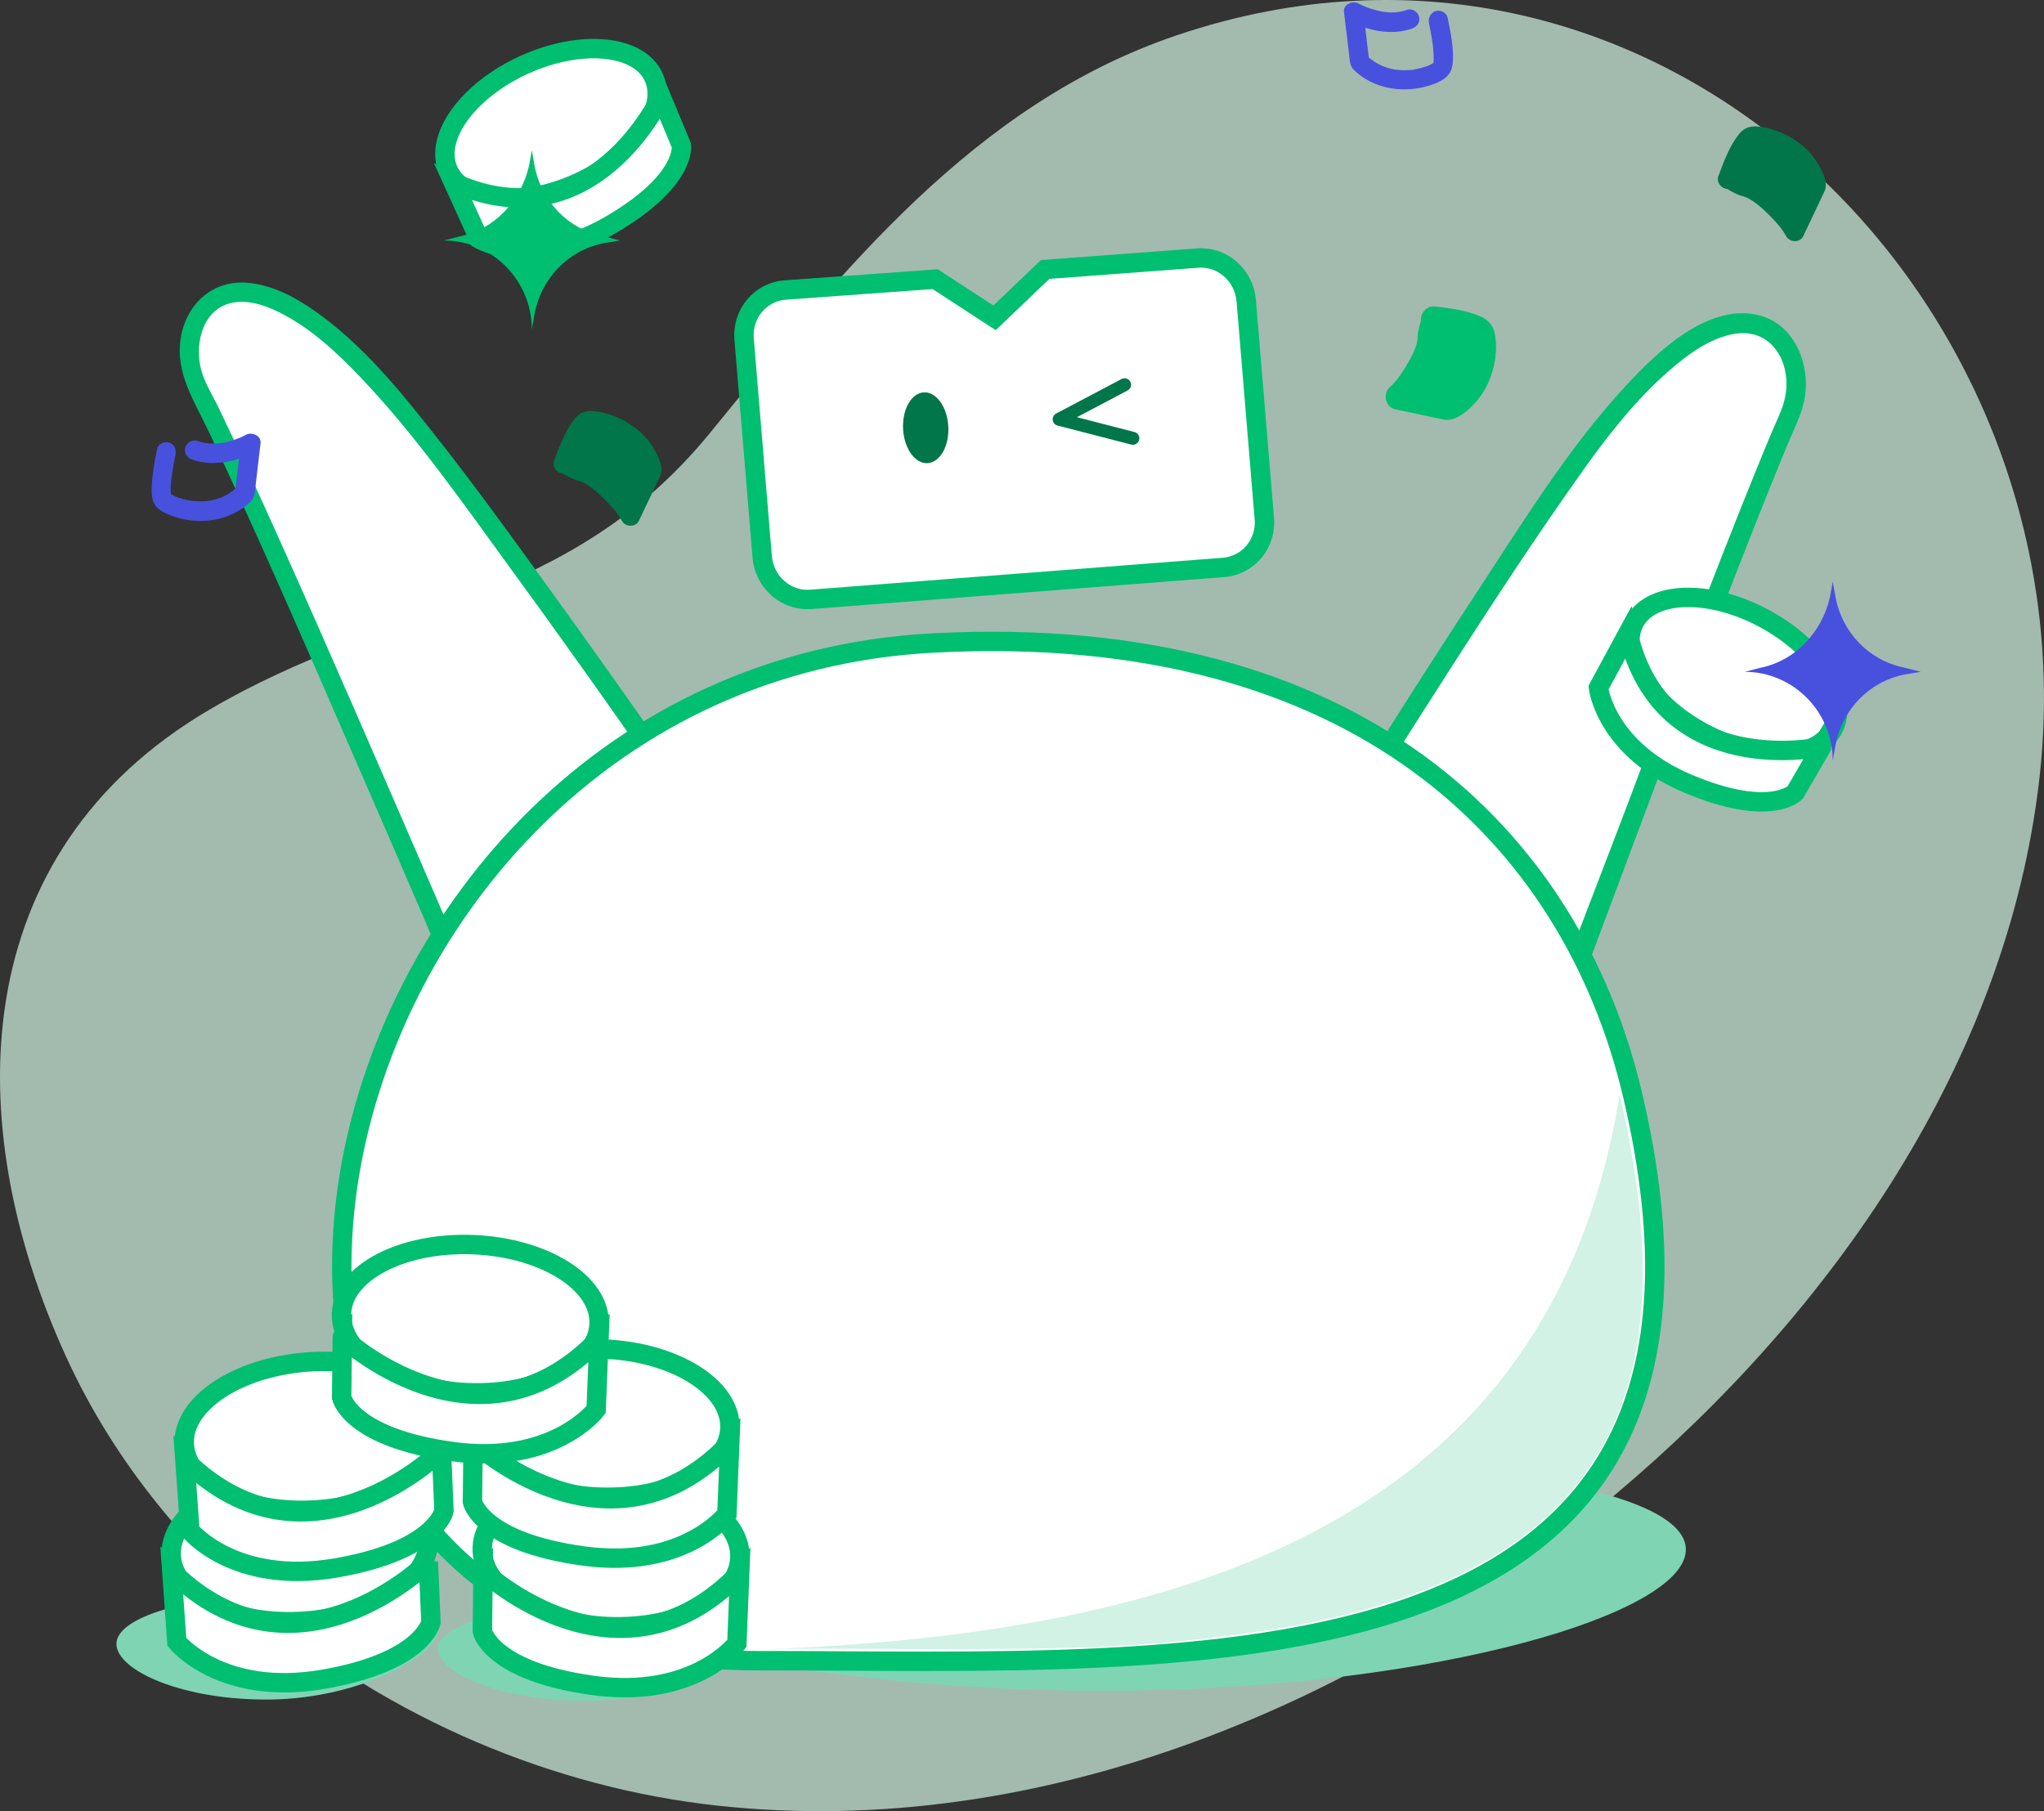 <svg width="158" height="140" viewBox="0 0 158 140" fill="none" xmlns="http://www.w3.org/2000/svg">
<rect x="0" y="0" width="158" height="140" fill="#333333" stroke="none"/>
<path d="M20.235 124.478C30.136 132.824 42.715 138.184 55.446 139.572C80.528 142.307 105.713 131.678 124.974 115.433C141.732 101.302 155.142 81.981 157.637 60.246C161.858 23.465 128.366 -9.904 90.983 2.721C75.264 8.029 64.989 21.086 54.888 33.459C43.955 46.851 30.281 46.568 16.167 54.87C-2.653 65.937 -3.156 86.754 5.081 104.811C8.554 112.436 13.835 119.08 20.235 124.478Z" fill="#D3F4E4" fill-opacity="0.7"/>
<g clip-path="url(#clip0)">
<path fill-rule="evenodd" clip-rule="evenodd" d="M33.9 125.89C33.9 127.96 27.89 131.26 20.97 131.37C14.18 131.47 9 129.14 9 127.07C9 125 14.61 123.33 21.54 123.33C28.47 123.33 33.9 123.82 33.9 125.89Z" fill="#7FD4B4"/>
<path fill-rule="evenodd" clip-rule="evenodd" d="M58.42 126.36C58.42 128.29 52.5 131.37 45.66 131.47C38.96 131.57 33.86 129.39 33.86 127.47C33.86 125.54 39.4 123.98 46.23 123.98C53.06 123.98 58.42 124.44 58.42 126.36Z" fill="#7FD4B4"/>
<path d="M119.77 80.53C119.77 80.53 134.68 40.09 138.34 32.12C140.65 27.1 135.03 17.32 121.93 35.66C112.94 48.25 98.88 71.4 98.88 71.4" fill="white"/>
<path d="M120.49 80.73C122.51 75.26 124.54 69.8 126.59 64.34C129.93 55.43 133.27 46.51 136.82 37.68C137.38 36.29 137.94 34.91 138.53 33.54C139.02 32.42 139.5 31.38 139.58 30.14C139.74 27.75 138.56 25.11 136.11 24.41C132.12 23.28 128.06 27.24 125.66 29.84C121.25 34.6 117.76 40.29 114.21 45.7C108.83 53.9 103.62 62.21 98.51 70.58C98.42 70.73 98.32 70.89 98.23 71.04C97.73 71.87 99.02 72.62 99.53 71.8C103.72 64.91 108.01 58.07 112.37 51.29C115.58 46.3 118.83 41.34 122.27 36.5C124.27 33.68 126.43 30.91 129.05 28.63C130.49 27.38 132.25 26.07 134.18 25.79C136.46 25.46 137.93 27.19 138.08 29.3C138.16 30.39 137.89 31.3 137.45 32.28C136.88 33.56 136.35 34.86 135.82 36.16C132.42 44.52 129.26 52.98 126.09 61.43C123.76 67.62 121.27 73.78 119.15 80.04C119.12 80.14 119.08 80.24 119.04 80.34C118.71 81.24 120.16 81.63 120.49 80.73Z" fill="#00BF71"/>
<path d="M36.3 77.28C36.3 77.28 19.33 37.66 15.26 29.89C12.7 25 17.8 14.94 31.82 32.59C41.45 44.7 56.69 67.1 56.69 67.1" fill="white"/>
<path d="M36.95 76.9C34.76 71.78 32.55 66.67 30.33 61.57C26.62 53.02 22.9 44.48 19.01 36.01C18.33 34.53 17.64 33.05 16.93 31.58C16.46 30.6 15.82 29.61 15.55 28.58C15.06 26.75 15.56 24.25 17.48 23.54C18.81 23.04 20.33 23.52 21.54 24.12C23.98 25.32 26.03 27.24 27.89 29.19C32.21 33.73 35.86 39 39.55 44.06C45.08 51.64 50.47 59.32 55.76 67.07C55.86 67.21 55.95 67.35 56.05 67.49C56.59 68.28 57.89 67.53 57.35 66.73C52.59 59.74 47.73 52.81 42.78 45.95C39.18 40.97 35.58 35.96 31.68 31.21C29.53 28.58 27.17 26.04 24.38 24.07C22.81 22.96 20.98 21.98 19.02 21.85C16.33 21.67 14.34 23.62 13.96 26.2C13.57 28.83 14.98 30.94 16.06 33.21C19.98 41.45 23.59 49.84 27.24 58.21C29.04 62.33 30.82 66.45 32.6 70.58C33.57 72.84 34.48 75.14 35.52 77.36C35.57 77.46 35.61 77.57 35.65 77.67C36.03 78.54 37.32 77.78 36.95 76.9Z" fill="#00BF71"/>
<path fill-rule="evenodd" clip-rule="evenodd" d="M36.94 122.87C81.72 122.23 105.8 127.35 123.62 115.37C151.23 122.74 87.77 141.12 36.94 122.87Z" fill="#7FD4B4"/>
<path fill-rule="evenodd" clip-rule="evenodd" d="M58.6 128.37C92.33 128.35 137.31 131.76 126.19 84.6C121.49 64.72 104.89 48 72.17 49.7C21.78 52.3 7.02 128.42 58.6 128.37Z" fill="white" stroke="#00BF71" stroke-width="1.5"/>
<path fill-rule="evenodd" clip-rule="evenodd" d="M125.2 84.61C119.92 117.61 91.65 126.28 59.09 127.49C67.03 127.28 83.17 127.94 93 126.66C122.03 123.64 131.3 110.63 125.2 84.61Z" fill="#D1F2E5"/>
<path fill-rule="evenodd" clip-rule="evenodd" d="M60.66 22.42L72.29 21.58L76.88 24.57L80.79 20.83L92.56 19.95C94.47 19.79 96.15 21.26 96.33 23.21L97.73 40.06C97.91 42.01 96.5 43.7 94.59 43.86L62.69 46.33C60.78 46.49 59.1 45.02 58.92 43.07L57.52 26.22C57.35 24.27 58.76 22.58 60.66 22.42Z" fill="white" stroke="#00BF71" stroke-width="1.5"/>
<path d="M50.53 5.96C51.68 8.48 49.05 12.13 44.67 14.13C40.29 16.12 35.81 15.7 34.66 13.18C33.51 10.66 36.14 7.01 40.52 5.01C44.91 3.02 49.39 3.45 50.53 5.96Z" fill="white" stroke="#00BF71" stroke-width="1.5" stroke-miterlimit="10"/>
<path d="M35.05 14.11L37.03 18.47C37.03 18.47 41.12 20.9 47.12 17.43C53.12 13.96 52.67 11.24 52.67 11.24L51.1 7.47C51.1 7.47 45.81 18.93 35.05 14.11Z" fill="white" stroke="#00BF71" stroke-width="1.5" stroke-miterlimit="10"/>
<path d="M141.69 56.37C140.38 58.8 135.88 58.92 131.64 56.63C127.4 54.34 125.04 50.52 126.35 48.08C127.66 45.65 132.16 45.53 136.4 47.82C140.63 50.11 143 53.94 141.69 56.37Z" fill="white" stroke="#00BF71" stroke-width="1.5" stroke-miterlimit="10"/>
<path d="M125.84 48.95L123.56 53.16C123.56 53.16 124.1 57.88 130.48 60.58C136.87 63.27 138.77 61.26 138.77 61.26L140.82 57.72C140.82 57.74 128.5 60.44 125.84 48.95Z" fill="white" stroke="#00BF71" stroke-width="1.5" stroke-miterlimit="10"/>
<path d="M12.14 34.72C11.94 35.67 11.77 36.66 11.73 37.63C11.71 38.17 11.72 38.79 12.12 39.21C12.44 39.55 12.94 39.75 13.36 39.9C14.7 40.38 16.3 40.41 17.63 39.88C18.05 39.71 18.44 39.51 18.81 39.24C19.2 38.95 19.63 38.66 19.69 38.14C19.73 37.82 19.77 37.49 19.8 37.17C19.91 36.2 20.03 35.23 20.14 34.26C20.21 33.67 19.46 33.36 19.01 33.61C18.9 33.68 18.78 33.73 18.65 33.79C18.62 33.8 18.39 33.9 18.55 33.83C18.48 33.86 18.42 33.88 18.35 33.91C18.17 33.98 17.99 34.04 17.81 34.09C16.96 34.33 16.09 34.39 15.24 34.08C14.86 33.94 14.42 34.24 14.32 34.6C14.21 35.02 14.46 35.38 14.84 35.52C16.41 36.09 18.32 35.71 19.75 34.9C19.37 34.68 19 34.47 18.62 34.25C18.47 35.54 18.31 36.84 18.16 38.13C18.23 37.95 18.31 37.78 18.38 37.6C18.04 37.93 17.67 38.2 17.24 38.4C16.93 38.54 16.39 38.68 16.12 38.72C15.71 38.77 15.3 38.76 14.9 38.72C14.88 38.72 14.72 38.7 14.81 38.71C14.88 38.72 14.76 38.7 14.76 38.7C14.66 38.68 14.57 38.67 14.47 38.65C14.29 38.61 14.12 38.57 13.94 38.51C13.8 38.47 13.67 38.42 13.54 38.37C13.72 38.44 13.51 38.36 13.48 38.34C13.42 38.31 13.37 38.28 13.31 38.25C13.23 38.2 13.01 38.04 13.21 38.2C13.18 38.18 13.15 38.15 13.13 38.12C13.13 38.12 13.26 38.3 13.2 38.2C13.22 38.23 13.23 38.37 13.24 38.28C13.24 38.24 13.21 38.16 13.2 38.11C13.23 38.25 13.21 38.19 13.2 38.08C13.19 37.92 13.19 37.75 13.2 37.59C13.21 37.43 13.22 37.27 13.24 37.1C13.25 37.02 13.26 36.93 13.27 36.85C13.28 36.8 13.28 36.75 13.29 36.71C13.31 36.57 13.28 36.74 13.3 36.66C13.37 36.14 13.46 35.63 13.57 35.12C13.65 34.72 13.45 34.31 13.05 34.2C12.69 34.09 12.22 34.32 12.14 34.72Z" fill="#4851DE"/>
<path d="M110.46 1.79C110.55 2.21 110.62 2.63 110.69 3.05C110.7 3.13 110.71 3.21 110.73 3.29C110.75 3.44 110.74 3.34 110.73 3.31C110.74 3.36 110.74 3.41 110.75 3.45C110.77 3.63 110.79 3.81 110.8 3.99C110.81 4.16 110.82 4.32 110.82 4.49C110.82 4.56 110.82 4.63 110.82 4.7C110.82 4.77 110.77 5 110.82 4.79C110.81 4.84 110.79 4.89 110.79 4.94C110.77 5.09 110.86 4.82 110.8 4.91C110.92 4.72 110.89 4.8 110.83 4.86C110.77 4.91 111 4.76 110.85 4.84C110.76 4.89 110.68 4.95 110.59 4.99C110.53 5.02 110.47 5.05 110.4 5.08C110.56 5.01 110.37 5.09 110.31 5.11C109.98 5.23 109.64 5.31 109.29 5.38C109.25 5.39 109.22 5.39 109.18 5.4C109.3 5.38 109.17 5.4 109.15 5.4C109.06 5.41 108.97 5.42 108.88 5.42C108.66 5.43 108.44 5.44 108.23 5.42C107.31 5.37 106.36 4.99 105.63 4.28C105.7 4.46 105.78 4.63 105.85 4.81C105.7 3.52 105.54 2.22 105.39 0.93C105.01 1.15 104.64 1.36 104.26 1.58C105.69 2.39 107.6 2.77 109.17 2.2C109.55 2.06 109.81 1.69 109.69 1.28C109.59 0.91 109.15 0.62 108.77 0.76C107.94 1.06 107.07 1 106.22 0.75C106.04 0.7 105.86 0.64 105.68 0.57C105.61 0.55 105.55 0.52 105.48 0.49C105.64 0.55 105.41 0.46 105.38 0.45C105.26 0.4 105.14 0.34 105.02 0.27C104.57 0.02 103.82 0.33 103.89 0.92C103.99 1.75 104.09 2.59 104.19 3.42C104.24 3.84 104.29 4.26 104.34 4.68C104.37 4.96 104.44 5.19 104.65 5.4C104.96 5.71 105.34 5.99 105.73 6.2C107.1 6.97 108.76 7.08 110.25 6.68C110.73 6.55 111.24 6.37 111.64 6.08C112.13 5.73 112.28 5.27 112.31 4.68C112.36 3.58 112.12 2.44 111.9 1.37C111.82 0.97 111.35 0.74 110.98 0.85C110.58 0.98 110.38 1.39 110.46 1.79Z" fill="#4851DE"/>
<path d="M134.27 14.09C134.32 13.95 134.37 13.81 134.43 13.67C134.49 13.53 134.54 13.39 134.6 13.25C134.62 13.21 134.64 13.16 134.65 13.12C134.64 13.13 134.61 13.21 134.64 13.13C134.68 13.03 134.73 12.92 134.78 12.82C134.94 12.47 135.1 12.12 135.29 11.79C135.37 11.65 135.46 11.51 135.55 11.37C135.61 11.28 135.47 11.46 135.54 11.39C135.56 11.37 135.57 11.35 135.59 11.33C135.61 11.31 135.64 11.28 135.66 11.26C135.72 11.16 135.59 11.3 135.62 11.29C135.77 11.22 135.48 11.35 135.56 11.31C135.68 11.26 135.59 11.33 135.5 11.31C135.59 11.32 135.7 11.3 135.79 11.31C135.84 11.31 135.89 11.32 135.95 11.32C136.05 11.33 135.79 11.29 135.89 11.31C135.92 11.32 135.96 11.32 135.99 11.33C136.14 11.36 136.29 11.39 136.43 11.43C136.58 11.47 136.73 11.52 136.88 11.57C137.12 11.66 137.07 11.64 137.28 11.73C137.62 11.89 137.95 12.09 138.25 12.32C138.2 12.28 138.4 12.45 138.44 12.48C138.52 12.55 138.6 12.63 138.67 12.7C138.84 12.87 138.95 13 139.06 13.16C139.37 13.61 139.55 14.04 139.68 14.57C139.71 14.38 139.73 14.18 139.76 13.99C139.2 15.17 138.64 16.35 138.08 17.52C138.51 17.52 138.94 17.52 139.38 17.52C138.6 16.08 137.18 14.76 135.55 14.41C135.15 14.33 133.11 13.59 133 13.99C132.9 14.36 134.26 15.069 134.65 15.149C135.55 15.339 136.73 16.56 137.33 17.23C137.59 17.52 137.63 17.58 137.86 17.91C137.94 18.03 138.01 18.15 138.08 18.27C138.33 18.74 139.13 18.78 139.38 18.27C139.77 17.46 140.15 16.64 140.54 15.83C140.71 15.48 140.88 15.12 141.04 14.77C141.35 14.1 140.82 13.11 140.45 12.53C139.68 11.32 138.45 10.47 137.1 10.03C136.63 9.88 136.12 9.77 135.63 9.77C135.09 9.78 134.7 10 134.37 10.43C133.66 11.36 133.22 12.55 132.82 13.65C132.68 14.03 132.98 14.47 133.34 14.57C133.76 14.73 134.13 14.47 134.27 14.09Z" fill="#00764A"/>
<path d="M138.5 18C136 15 137 15.5 133.5 13.5L135.5 10.5C137.1 9.7 139.5 12.5 140.5 14L139.5 17L138.5 18Z" fill="#00764A" stroke="#00764A" stroke-width="0.5"/>
<path d="M110.768 25.45C110.916 25.466 111.064 25.482 111.214 25.508C111.364 25.533 111.512 25.549 111.662 25.575C111.706 25.585 111.759 25.593 111.8 25.593C111.788 25.586 111.703 25.576 111.788 25.586C111.895 25.602 112.013 25.625 112.122 25.65C112.5 25.724 112.877 25.798 113.243 25.906C113.397 25.952 113.555 26.007 113.712 26.061C113.813 26.099 113.605 26.005 113.69 26.056C113.714 26.071 113.736 26.076 113.76 26.091C113.784 26.106 113.82 26.128 113.844 26.143C113.955 26.178 113.789 26.084 113.806 26.111C113.909 26.241 113.715 25.989 113.772 26.057C113.849 26.162 113.76 26.091 113.758 25.999C113.77 26.089 113.815 26.191 113.826 26.281C113.837 26.33 113.839 26.381 113.853 26.439C113.867 26.538 113.845 26.276 113.849 26.378C113.846 26.41 113.856 26.449 113.853 26.48C113.859 26.633 113.864 26.786 113.858 26.931C113.854 27.087 113.84 27.244 113.827 27.402C113.795 27.656 113.803 27.603 113.764 27.828C113.688 28.196 113.57 28.563 113.416 28.909C113.443 28.851 113.324 29.085 113.305 29.131C113.255 29.225 113.196 29.321 113.144 29.405C113.018 29.61 112.918 29.747 112.788 29.892C112.422 30.298 112.046 30.573 111.56 30.823C111.752 30.808 111.951 30.781 112.143 30.766C110.865 30.496 109.587 30.226 108.319 29.953C108.419 30.371 108.519 30.79 108.622 31.218C109.841 30.124 110.794 28.436 110.755 26.769C110.74 26.361 110.985 24.205 110.57 24.191C110.187 24.18 109.814 25.668 109.827 26.066C109.851 26.985 108.939 28.417 108.427 29.156C108.205 29.477 108.156 29.529 107.889 29.83C107.791 29.936 107.69 30.032 107.59 30.128C107.191 30.48 107.338 31.267 107.892 31.392C108.771 31.583 109.657 31.762 110.535 31.952C110.915 32.036 111.305 32.118 111.682 32.192C112.406 32.338 113.246 31.592 113.724 31.097C114.721 30.067 115.262 28.672 115.376 27.257C115.412 26.765 115.4 26.244 115.286 25.767C115.151 25.244 114.846 24.916 114.351 24.695C113.282 24.221 112.022 24.07 110.859 23.937C110.457 23.889 110.099 24.283 110.085 24.657C110.027 25.102 110.366 25.402 110.768 25.45Z" fill="#00BF71"/>
<path d="M107.95 30.473C110.286 27.344 110.032 28.433 111.163 24.563L114.546 25.81C115.696 27.18 113.532 30.166 112.306 31.488L109.155 31.213L107.95 30.473Z" fill="#00BF71"/>
<path d="M110.768 25.45C110.916 25.466 111.064 25.482 111.214 25.508C111.364 25.533 111.512 25.549 111.662 25.575C111.706 25.585 111.759 25.593 111.8 25.593C111.788 25.586 111.703 25.576 111.788 25.586C111.895 25.602 112.013 25.625 112.122 25.65C112.5 25.724 112.877 25.798 113.243 25.906C113.397 25.952 113.555 26.007 113.712 26.061C113.813 26.099 113.605 26.005 113.69 26.056C113.714 26.071 113.736 26.076 113.76 26.091C113.784 26.106 113.82 26.128 113.844 26.143C113.955 26.178 113.789 26.084 113.806 26.111C113.909 26.241 113.715 25.989 113.772 26.057C113.849 26.162 113.76 26.091 113.758 25.999C113.77 26.089 113.815 26.191 113.826 26.281C113.837 26.33 113.839 26.381 113.853 26.439C113.867 26.538 113.845 26.276 113.849 26.378C113.846 26.41 113.856 26.449 113.853 26.48C113.859 26.633 113.864 26.786 113.858 26.931C113.854 27.087 113.84 27.244 113.827 27.402C113.795 27.656 113.803 27.603 113.764 27.828C113.688 28.196 113.57 28.563 113.416 28.909C113.443 28.851 113.324 29.085 113.305 29.131C113.255 29.225 113.196 29.321 113.144 29.405C113.018 29.61 112.918 29.747 112.788 29.892C112.422 30.298 112.046 30.573 111.56 30.823C111.752 30.808 111.951 30.781 112.143 30.766C110.865 30.496 109.587 30.226 108.319 29.953C108.419 30.371 108.519 30.79 108.622 31.218C109.841 30.124 110.794 28.436 110.755 26.769C110.74 26.361 110.985 24.205 110.57 24.191C110.187 24.18 109.814 25.668 109.827 26.066C109.851 26.985 108.939 28.417 108.427 29.156C108.205 29.477 108.156 29.529 107.889 29.83C107.791 29.936 107.69 30.032 107.59 30.128C107.191 30.48 107.338 31.267 107.892 31.392C108.771 31.583 109.657 31.762 110.535 31.952C110.915 32.036 111.305 32.118 111.682 32.192C112.406 32.338 113.246 31.592 113.724 31.097C114.721 30.067 115.262 28.672 115.376 27.257C115.412 26.765 115.4 26.244 115.286 25.767C115.151 25.244 114.846 24.916 114.351 24.695C113.282 24.221 112.022 24.07 110.859 23.937C110.457 23.889 110.099 24.283 110.085 24.657C110.027 25.102 110.366 25.402 110.768 25.45Z" stroke="#00BF71" stroke-width="0.5"/>
<path d="M107.95 30.473C110.286 27.344 110.032 28.433 111.163 24.563L114.546 25.81C115.696 27.18 113.532 30.166 112.306 31.488L109.155 31.213L107.95 30.473Z" stroke="#00BF71" stroke-width="0.5"/>
<path d="M44.27 36.09C44.32 35.95 44.37 35.81 44.43 35.67C44.49 35.53 44.54 35.39 44.6 35.25C44.62 35.21 44.64 35.16 44.65 35.12C44.64 35.13 44.61 35.21 44.64 35.13C44.68 35.03 44.73 34.92 44.78 34.82C44.94 34.47 45.1 34.12 45.29 33.79C45.37 33.65 45.46 33.51 45.55 33.37C45.61 33.28 45.47 33.46 45.54 33.39C45.56 33.37 45.57 33.35 45.59 33.33C45.61 33.31 45.64 33.28 45.66 33.26C45.72 33.16 45.59 33.3 45.62 33.29C45.77 33.22 45.48 33.35 45.56 33.31C45.68 33.26 45.59 33.33 45.5 33.31C45.59 33.32 45.7 33.3 45.79 33.31C45.84 33.31 45.89 33.32 45.95 33.32C46.05 33.33 45.79 33.29 45.89 33.31C45.92 33.32 45.96 33.32 45.99 33.33C46.14 33.36 46.29 33.39 46.43 33.43C46.58 33.47 46.73 33.52 46.88 33.57C47.12 33.66 47.07 33.64 47.28 33.73C47.62 33.89 47.95 34.09 48.25 34.32C48.2 34.28 48.4 34.45 48.44 34.48C48.52 34.55 48.6 34.63 48.67 34.7C48.84 34.87 48.95 35 49.06 35.16C49.37 35.61 49.55 36.04 49.68 36.57C49.71 36.38 49.73 36.18 49.76 35.99C49.2 37.17 48.64 38.35 48.08 39.52C48.51 39.52 48.94 39.52 49.38 39.52C48.6 38.08 47.18 36.76 45.55 36.41C45.15 36.33 43.11 35.59 43 35.99C42.9 36.36 44.26 37.069 44.65 37.149C45.55 37.339 46.73 38.56 47.33 39.23C47.59 39.52 47.63 39.58 47.86 39.91C47.94 40.03 48.01 40.15 48.08 40.27C48.33 40.74 49.13 40.78 49.38 40.27C49.77 39.46 50.15 38.64 50.54 37.83C50.71 37.48 50.88 37.12 51.04 36.77C51.35 36.1 50.82 35.11 50.45 34.53C49.68 33.32 48.45 32.47 47.1 32.03C46.63 31.88 46.12 31.77 45.63 31.77C45.09 31.78 44.7 32 44.37 32.43C43.66 33.36 43.22 34.55 42.82 35.65C42.68 36.03 42.98 36.47 43.34 36.57C43.76 36.73 44.13 36.47 44.27 36.09Z" fill="#00764A"/>
<path d="M48.5 40C46 37 47 37.5 43.5 35.5L45.5 32.5C47.1 31.7 49.5 34.5 50.5 36L49.5 39L48.5 40Z" fill="#00764A" stroke="#00764A" stroke-width="0.5"/>
<path d="M37.28 119.6C37.15 122.76 41.5 125.5 47 125.73C52.5 125.96 57.06 123.58 57.19 120.42C57.32 117.26 52.97 114.52 47.47 114.29C41.97 114.07 37.41 116.44 37.28 119.6Z" fill="white" stroke="#00BF71" stroke-width="1.5" stroke-miterlimit="10"/>
<path d="M57.18 121.57L56.96 127.04C56.96 127.04 53.68 131.37 45.83 130.28C37.98 129.2 37.29 126.11 37.29 126.11L37.34 121.44C37.33 121.45 47.87 131.3 57.18 121.57Z" fill="white" stroke="#00BF71" stroke-width="1.5" stroke-miterlimit="10"/>
<path d="M36.51 109.59C36.38 112.75 40.73 115.49 46.23 115.72C51.73 115.95 56.29 113.57 56.42 110.41C56.55 107.25 52.2 104.51 46.7 104.28C41.2 104.06 36.64 106.43 36.51 109.59Z" fill="white" stroke="#00BF71" stroke-width="1.5" stroke-miterlimit="10"/>
<path d="M56.41 111.56L56.19 117.03C56.19 117.03 52.91 121.36 45.06 120.27C37.21 119.19 36.52 116.1 36.52 116.1L36.57 111.43C36.56 111.44 47.1 121.29 56.41 111.56Z" fill="white" stroke="#00BF71" stroke-width="1.5" stroke-miterlimit="10"/>
<path d="M33.11 118.88C33.34 122.03 29.07 124.91 23.59 125.31C18.1 125.71 13.47 123.47 13.24 120.32C13.01 117.17 17.28 114.29 22.76 113.89C28.25 113.49 32.88 115.73 33.11 118.88Z" fill="white" stroke="#00BF71" stroke-width="1.5" stroke-miterlimit="10"/>
<path d="M13.28 121.46L13.67 126.92C13.67 126.92 17.09 131.14 24.9 129.82C32.71 128.49 33.31 125.39 33.31 125.39L33.11 120.72C33.11 120.73 22.89 130.9 13.28 121.46Z" fill="white" stroke="#00BF71" stroke-width="1.5" stroke-miterlimit="10"/>
<path d="M34.12 110.27C34.35 113.42 30.08 116.3 24.6 116.7C19.11 117.1 14.48 114.86 14.25 111.71C14.02 108.56 18.29 105.68 23.77 105.28C29.26 104.88 33.89 107.12 34.12 110.27Z" fill="white" stroke="#00BF71" stroke-width="1.5" stroke-miterlimit="10"/>
<path d="M14.29 112.85L14.68 118.31C14.68 118.31 18.1 122.53 25.91 121.21C33.72 119.88 34.32 116.78 34.32 116.78L34.12 112.11C34.13 112.11 23.9 122.29 14.29 112.85Z" fill="white" stroke="#00BF71" stroke-width="1.5" stroke-miterlimit="10"/>
<path d="M26.4 101.52C26.27 104.68 30.62 107.42 36.12 107.65C41.62 107.88 46.18 105.5 46.31 102.34C46.44 99.18 42.09 96.44 36.59 96.21C31.09 95.99 26.53 98.37 26.4 101.52Z" fill="white" stroke="#00BF71" stroke-width="1.5" stroke-miterlimit="10"/>
<path d="M46.3 103.49L46.08 108.96C46.08 108.96 42.8 113.29 34.95 112.2C27.1 111.12 26.41 108.03 26.41 108.03L26.46 103.36C26.45 103.37 36.99 113.22 46.3 103.49Z" fill="white" stroke="#00BF71" stroke-width="1.5" stroke-miterlimit="10"/>
<path fill-rule="evenodd" clip-rule="evenodd" d="M148.48 51.93L147.22 51.61C144.5 51.07 142.4 48.93 141.88 46.13L141.67 44.95L141.46 46.13C140.83 48.92 138.74 51.07 136.12 51.61L134.86 51.93C138.63 51.93 141.67 55.04 141.67 58.8L141.88 57.62C142.4 54.83 144.5 52.68 147.22 52.14L148.48 51.93Z" fill="#4851DE"/>
<path fill-rule="evenodd" clip-rule="evenodd" d="M47.92 18.59L46.66 18.27C43.94 17.73 41.84 15.59 41.32 12.79L41.11 11.61L40.9 12.79C40.27 15.58 38.18 17.73 35.56 18.27L34.3 18.59C38.07 18.59 41.11 21.7 41.11 25.46L41.32 24.28C41.84 21.49 43.94 19.34 46.66 18.8L47.92 18.59Z" fill="#00BF71"/>
<path d="M73.3 32.93C73.21 31.42 72.35 30.26 71.39 30.33C70.43 30.4 69.72 31.68 69.81 33.2C69.9 34.71 70.76 35.87 71.72 35.8C72.69 35.72 73.4 34.44 73.3 32.93Z" fill="#00764A"/>
<path d="M86.93 29.74L81.87 32.41L87.57 33.88" stroke="#00764A" stroke-miterlimit="10" stroke-linecap="round" stroke-linejoin="round"/>
</g>
<defs>
<clipPath id="clip0">
<rect width="139.48" height="131.47" fill="white" transform="translate(9)"/>
</clipPath>
</defs>
</svg>
